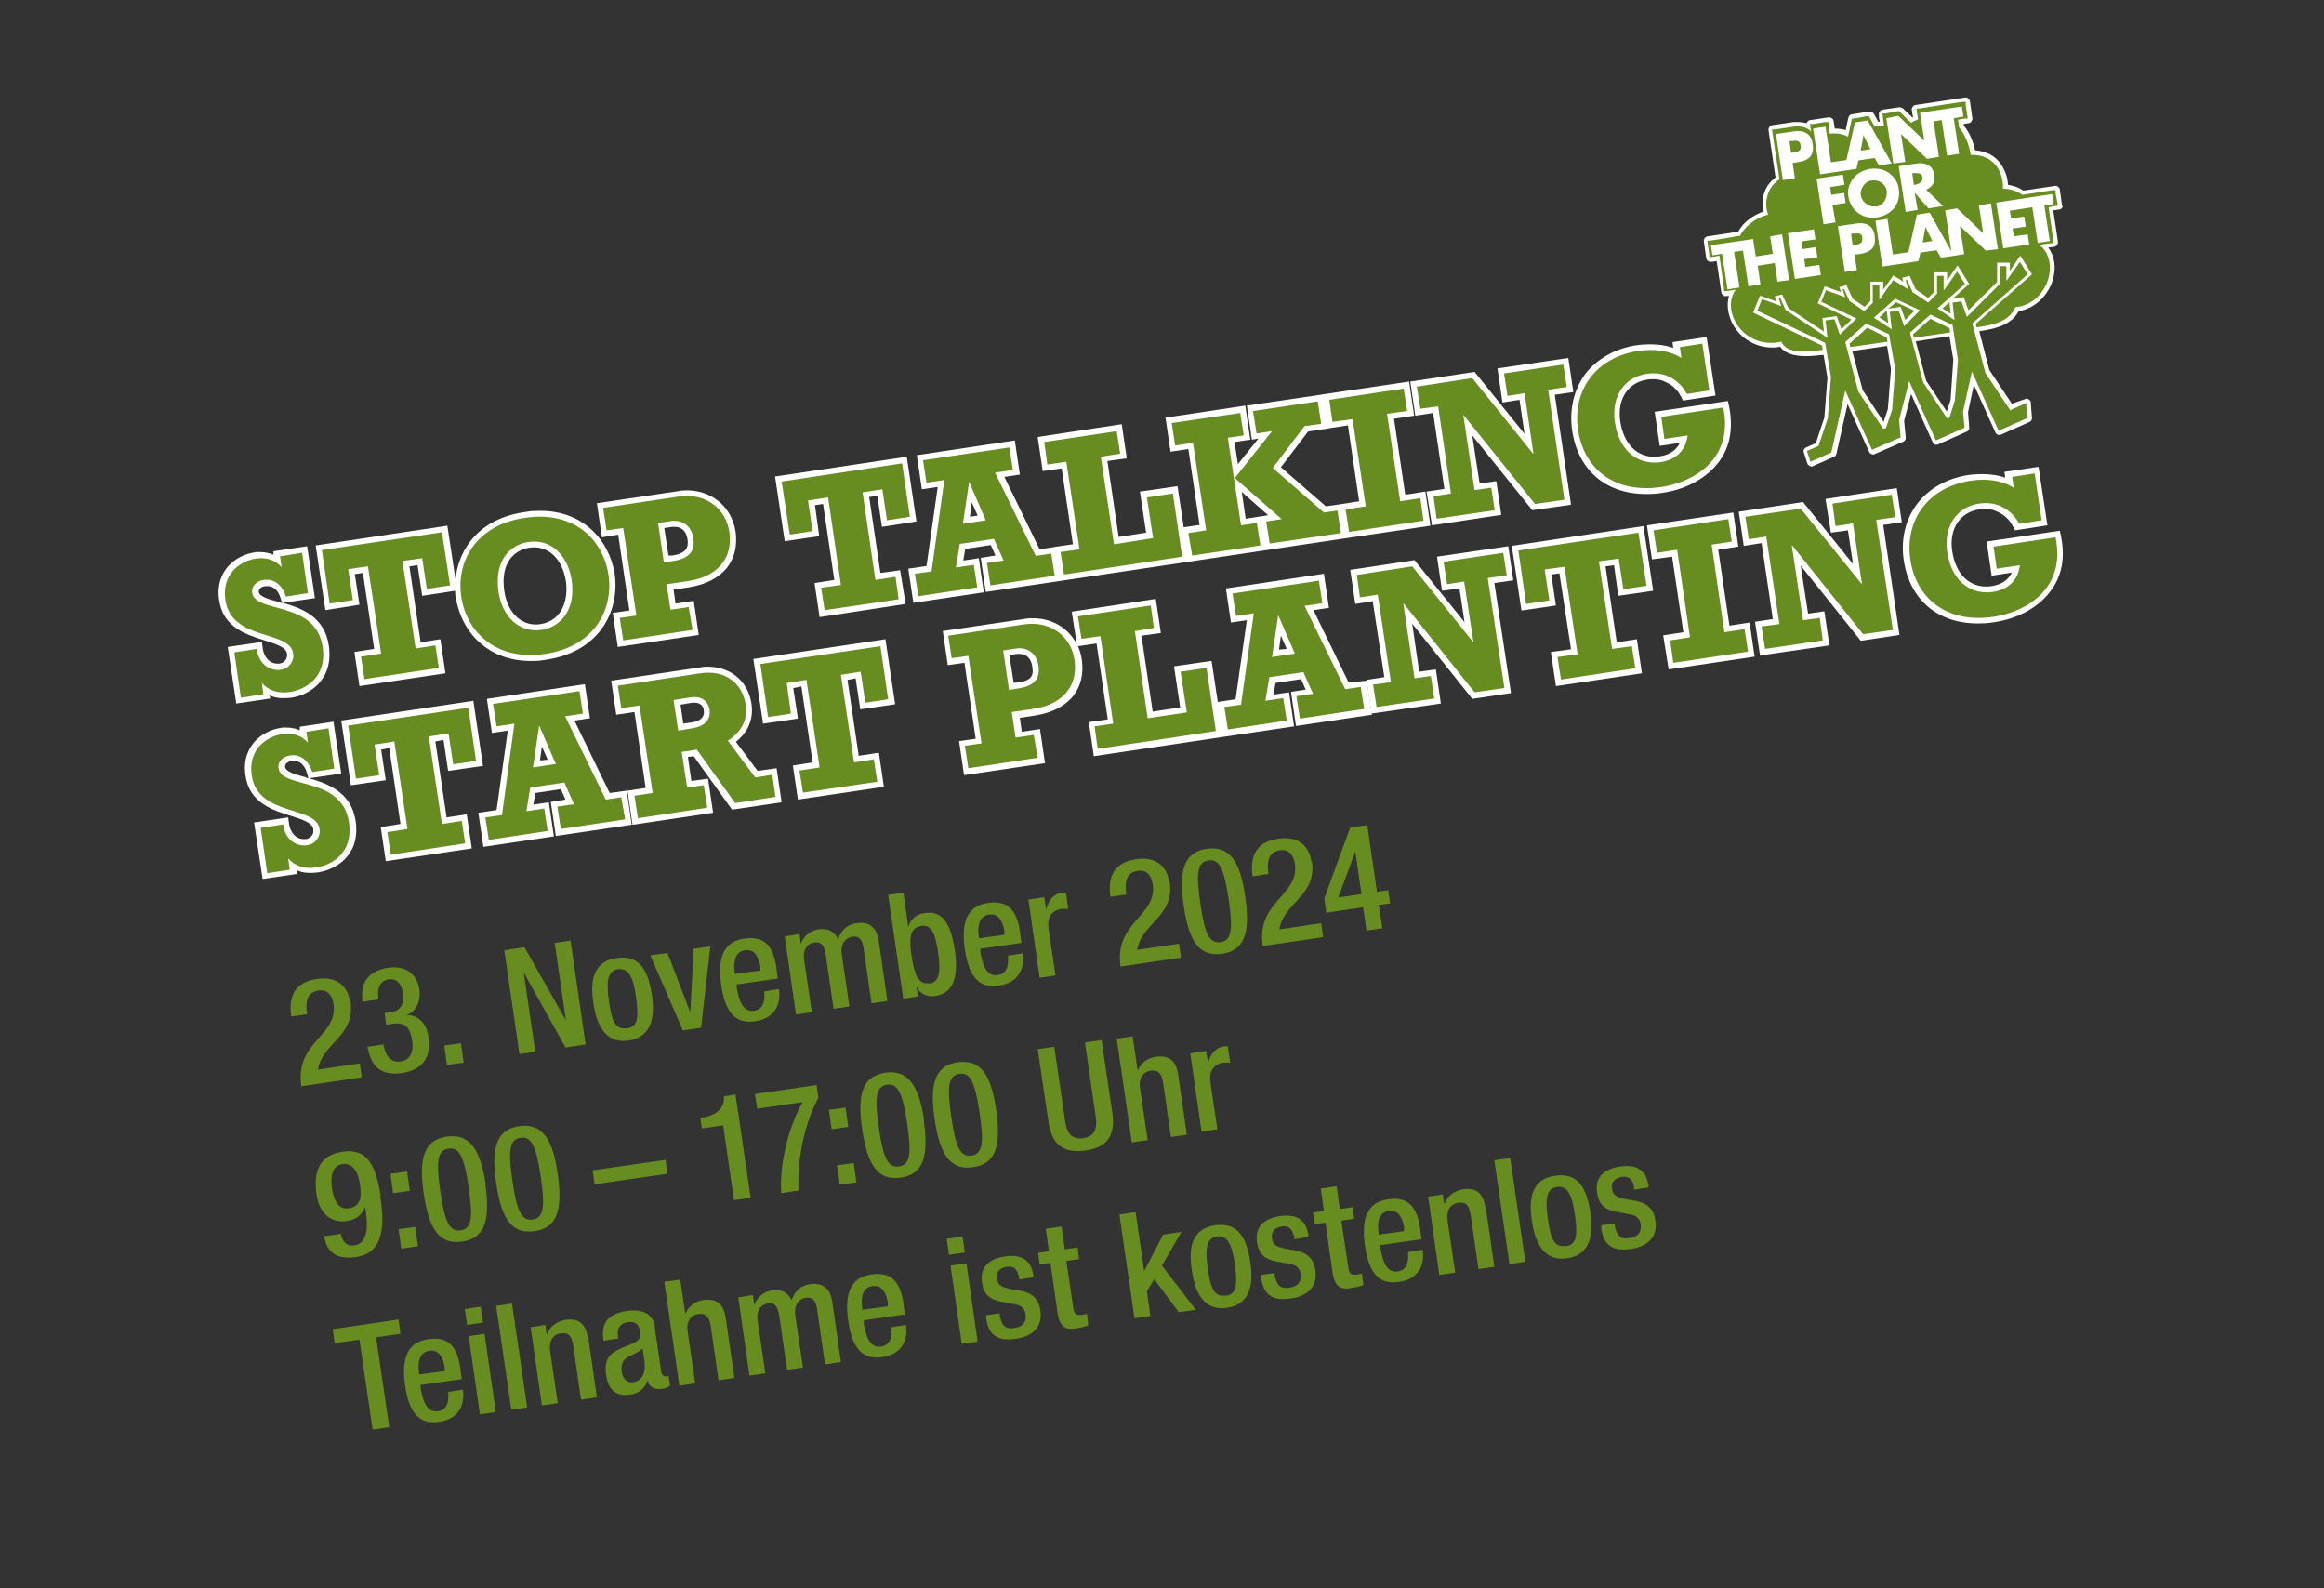 <?xml version="1.0" encoding="UTF-8"?>
<svg xmlns="http://www.w3.org/2000/svg" version="1.1" viewBox="0 0 600 410">
  <rect x="0" y="0" width="600" height="410" fill="#333333" stroke="none"/>
  <defs>
    <style>
      .cls-1 {
        fill: #fff;
      }

      .cls-2 {
        fill: #678c1f;
      }
    </style>
  </defs>
  <!-- Generator: Adobe Illustrator 28.7.1, SVG Export Plug-In . SVG Version: 1.2.0 Build 142)  -->
  <g>
    <g id="Ebene_2">
      <g>
        <path class="cls-1" d="M532.4,53.2l-.6-4.2c0-.3-.2-.6-.5-.8-.2-.2-.5-.3-.8-.2h0l-8.1,1.2c-1.3-.9-2.8-1.3-4-1.5,0-1.2-.5-4-2.6-6.3-1.5-1.6-3.5-2.4-5.9-2.6-.5-2.5-1.5-4.7-2.9-6.4v-.4c-.1,0,1.2-.2,1.2-.2.3,0,.6-.2.8-.5.2-.3.3-.6.2-.9l-.6-4.2c0-.3-.2-.6-.5-.8-.2-.2-.5-.3-.8-.2h-.1l-12.6,1.9c-.3,0-.6.2-.8.5-.2.3-.3.6-.2.9l.3,1.8c-.1,0-.2,0-.2,0l-2.4-2.3c-.2-.2-.6-.3-.9-.3h-.1l-4.2.6c-.3,0-.6.2-.8.5-.2.3-.3.6-.2.9v.8c.1,0,.2.9.2.9h-.4l-1.1-2c-.2-.4-.7-.6-1.1-.6h-.1l-4.4.7c-.5,0-.9.4-1,.9l-.7,3.2c-.8-.3-1.8-.4-2.8-.4l-.3-1.9c0-.3-.2-.6-.5-.8-.2-.2-.5-.2-.8-.2h-.1l-4.6.7c-.5,0-.8.4-1,.8-.7-.2-1.5-.3-2.3-.3s-.6,0-1,0l-5.5.8c-.3,0-.6.2-.8.5-.2.3-.3.6-.2.9l1.8,12.1c-3.2,2.4-3.7,5.8-3.1,8.8-2.4.8-5.3,2.7-6.5,5.2l-7.9,1.2c-.7.1-1.1.7-1,1.4l.6,4.2c0,.3.2.6.5.8.2.2.5.2.8.2h.1l1.3-.2,1.2,8c0,.3.2.6.5.8.2.2.5.3.8.2h.7c-.7,2.2-.3,4.8.9,7.2,2.1,3.9,6.2,6.3,10.8,6.1.5,0,1-.1,1.5-.2,1.6,2.3,5.1,2.5,7.5,2.4,1.1,0,2.2-.2,3.7-.3l1,5.9-.8,10.3-2.2,6.6-2.5,1.1c-.5.2-.8.8-.6,1.3l.9,2.8c.1.3.3.5.6.7.2.1.3.1.5.1s.3,0,.4-.1l5.4-2.4c.3-.1.5-.4.6-.7l2.9-12.9,5.6,12.4c.2.4.6.6,1,.6s.3,0,.4-.1l7.4-3.2c.4-.2.7-.6.6-1.1l-.4-4.3,1.8-6.9,5.6,12.5c.2.4.6.7,1,.6.1,0,.3,0,.4-.1l7.4-3.3c.4-.2.7-.6.6-1.1l-.3-3.9,1.5-7.1,5.6,12.4c.2.4.6.6,1,.6s.3,0,.4-.1l7.4-3.3c.4-.2.7-.6.6-1.1l-.3-3.9c0-.3-.2-.6-.5-.8-.2-.1-.4-.2-.6-.2s-.2,0-.3.1l-3.5,1.2-5.8-8.7-2.6-10c4-.6,8.2-1.5,10.2-5.2,4.6-.7,7.8-4.6,8.8-8.1.9-3.1.5-6.1-1.2-8.3l1.5-.2c.7-.1,1.1-.7,1-1.4l-1.2-8,1.3-.2c.8,0,1.2-.5,1.1-1.1M487.4,105.6l-1.1,3.3-5.4-8.2-2.7-10.1,9-1.3,1,6-.8,10.3ZM503.6,103.2l-1,3-5.3-7.9-2.7-10.2,8.7-1.3,1,6-.7,10.4Z"/>
        <path class="cls-1" d="M69.6,179.5c1.3.6,2.7.8,4.3.7.4,0,.9-.1,1.3-.1,4.2-.6,11-4.2,9.7-13.4-1.1-7.6-7.1-9.7-11.9-11.1l8.3-1.2-2-13.4-8.7,1.3v.9c-1.1-.5-2.4-.7-3.8-.7s-.8.1-1.1.1c-2.7.4-5.1,1.7-6.8,3.6-1.4,1.6-3,4.4-2.3,8.8,1,7,7.2,8.9,11.7,10.3,3.5,1.1,5.6,1.9,5.8,3.5.2,1.2-.7,2.3-1.9,2.5h-.4c-2.1.1-3.7-1.6-4-4.1l-.2-1.5-8.8,1.3,2.2,14.6,8.8-1.3-.2-.8ZM72,155.4c-2.7-.7-5-1.4-5.2-2.6,0-.9.8-1.4,1.7-1.5h.4c1.7-.1,3,1.1,3.6,3.3l.4,1.2c-.4-.3-.6-.3-.9-.4"/>
        <path class="cls-1" d="M79.8,200.9l8.3-1.2-2-13.4-8.7,1.3v.9c-1.1-.5-2.4-.7-3.8-.7s-.8.1-1.1.1c-2.7.4-5.1,1.7-6.8,3.6-1.4,1.6-3,4.4-2.3,8.8,1,7,7.2,8.9,11.7,10.3,3.5,1.1,5.6,1.9,5.8,3.5,0,.6,0,1.2-.4,1.6-.4.5-.9.8-1.5.9h-.4c-2.1.1-3.7-1.6-4-4.1l-.2-1.5-8.8,1.3,2.2,14.6,8.8-1.3v-1c1.2.6,2.6.8,4.2.7.4,0,.9-.1,1.3-.1,1.2-.2,4.4-.9,6.9-3.4,1.7-1.7,3.6-4.8,2.8-10-1.2-7.4-7.2-9.5-12-10.9M78.8,200.6c-2.7-.7-5-1.4-5.2-2.6,0-.3,0-.6.3-.9s.8-.6,1.4-.7h.4c1.7-.1,3,1.1,3.6,3.3l.3,1.2c-.3,0-.6-.2-.8-.3"/>
        <polygon class="cls-1" points="115.3 211 112.4 191.4 114.5 191 115.7 199 124.7 197.7 122.2 180.9 88.1 186 90.6 202.7 99.6 201.4 98.4 193.5 100.5 193.1 103.4 212.7 98.3 213.5 99.6 222.3 121.8 219 120.5 210.2 115.3 211"/>
        <path class="cls-1" d="M157.4,204.7l-9.1-18.7,4-.6-1.3-8.8-25.3,3.8,1.3,8.8,4.1-.6-2.9,20.5-4.7.7,1.3,8.8,18.2-2.7-1.3-8.8-4,.6.5-3,6.6-1,1.2,2.7-3.8.6,1.3,8.8,19.6-2.9-1.3-8.8-4.4.6ZM139.4,196.3l.5-3.6,1.5,3.4-2,.2Z"/>
        <path class="cls-1" d="M195.6,199l-5.6-7.5c3.2-2.6,4.6-5.9,4-9.9-.9-5.9-5.6-9.7-11.8-9.5-.5,0-1.1.1-1.6.2l-22.8,3.4,1.3,8.8,4.7-.7,2.9,19.6-4.7.7,1.3,8.8,20.8-3.1-1.3-8.8-4.3.6-.9-6.2,1.5-.2,9.9,13.8,12.8-1.9-1.3-8.8-4.9.7ZM178.5,186.5l-2.1.3-.7-4.9,3-.5h.5c2.1-.1,2.5,1.5,2.5,2,.3,1.7-.9,2.8-3.2,3.1"/>
        <polygon class="cls-1" points="222.1 183.1 231.1 181.8 228.6 165 194.5 170.1 197 186.8 206 185.5 204.8 177.6 206.9 177.2 209.8 196.8 204.7 197.6 206 206.4 228.2 203.1 226.9 194.3 221.7 195.1 218.8 175.5 220.9 175.1 222.1 183.1"/>
        <path class="cls-1" d="M348.2,176.2l-9.1-18.7,4-.6-1.3-8.8-25.3,3.8,1.3,8.8,4.1-.6-2.9,20.4-4.6.7-1.6-10.6-9.7,1.4,1.6,10.6-7.1,1.1-2.9-19.6,5-.7-1.3-8.8-21.7,3.3,1.3,8.4c-2.2-4.3-6.6-6.9-12-6.7-.6,0-1.2.1-1.7.2l-20.9,3.1,1.3,8.8,4.3-.6,2.9,19.6-4.3.6,1.3,8.8,20.9-3.1-1.3-8.8-4.7.7-.5-3.6,4-.6c4.4-.7,7.8-2.5,9.9-5.2,1.9-2.5,2.6-5.7,2.1-9.2-.2-1.3-.5-2.4-1-3.5l4.8-.7,2.9,19.6-4.9.7,1.3,8.8,33.5-5h0l18.2-2.7-1.3-8.8-4,.6.5-3,6.6-1,1.2,2.7-3.8.6,1.3,8.8,19.6-2.9-1.3-8.8-4.7.5ZM262.7,176.2h-1c0,.1-1.1-7.1-1.1-7.1l1.9-.3h.5c1.9-.1,3.2,1.1,3.5,3.2.4,2.2,0,3.7-3.8,4.2M330.2,167.7l.5-3.6,1.5,3.4-2,.2Z"/>
        <polygon class="cls-1" points="389.4 141 371 143.7 372.3 152.5 376.8 151.9 378.1 160.6 365.2 144.6 348.6 147.1 349.9 155.9 354.4 155.2 357.4 174.8 352.8 175.5 354.1 184.2 372 181.6 370.7 172.8 366.4 173.4 364.6 161 380.1 180.4 390.1 178.9 385.8 150.5 390.7 149.8 389.4 141"/>
        <polygon class="cls-1" points="417.8 153.8 426.8 152.5 424.3 135.8 390.3 140.9 392.8 157.6 401.7 156.3 400.5 148.3 402.6 148 405.6 167.6 400.4 168.3 401.7 177.1 423.9 173.8 422.6 165 417.4 165.8 414.5 146.2 416.7 145.9 417.8 153.8"/>
        <polygon class="cls-1" points="446.5 161.5 443.6 141.9 448.8 141.1 447.5 132.3 425.2 135.6 426.5 144.4 431.7 143.7 434.6 163.2 429.4 164 430.8 172.8 453 169.5 451.7 160.7 446.5 161.5"/>
        <polygon class="cls-1" points="489.7 126 471.3 128.8 472.7 137.5 477.1 136.9 478.4 145.6 465.5 129.6 448.9 132.1 450.2 140.9 454.8 140.2 457.7 159.8 453.1 160.5 454.4 169.2 472.3 166.6 471 157.8 466.8 158.4 464.9 146 480.4 165.4 490.4 163.9 486.2 135.5 491 134.8 489.7 126"/>
        <path class="cls-1" d="M532.1,138.4l-.3-1.4-18.9,2.8,1.3,8.8,5.2-.8c-.9,1.9-2.6,3.1-5.2,3.5-.3,0-.6.1-1,.1-4.8.2-8.3-3.2-9.2-9.2-.8-5.6,1.9-9.9,6.9-10.7.4-.1.8-.1,1.2-.1,1.5-.1,2.7.2,4,.9,1.6.8,2.8,2,3.6,3.6l.5,1,8.4-1.3-2.3-15.1-8.8,1.3.2,1.5c-2-.7-4.4-1-6.9-.9-.8,0-1.7.1-2.5.2-11.5,1.7-18.4,10.8-16.8,22,1.6,10.6,9.3,16.8,20.3,16.3,1,0,2-.1,3.1-.3,6.2-.9,11.7-4,14.7-8.3,2.8-3.8,3.6-8.5,2.5-13.9"/>
        <path class="cls-1" d="M92.8,156.1l-1.2-7.9,2.1-.3,2.9,19.6-5.1.8,1.3,8.8,22.2-3.3-1.3-8.8-5.1.8-2.9-19.6,2.1-.3,1.2,7.9,8.5-1.3c0,.6,0,1.2.2,1.8,1.3,8.5,8.1,16.8,20.4,16.3,1,0,1.9-.1,2.9-.3,14.1-2.1,19-12.9,17.7-22.1-1.3-8.5-8.1-16.9-20.4-16.3-1,0-1.9.1-2.9.3-6.3.9-11.3,3.7-14.4,8.1-1.9,2.7-3.1,5.9-3.4,9.3l-2.1-13.9-34,5.1,2.5,16.7,8.8-1.4ZM131.6,144.4c1.2-1.6,2.9-2.7,5-3,.3,0,.6-.1.9-.1,4.4-.2,7.7,3.2,8.6,8.7.7,4.9-1,10.2-6.5,11.1-.3,0-.6.1-.9.1-4.3.2-7.7-3.2-8.5-8.6-.5-3.4,0-6.2,1.4-8.2"/>
        <path class="cls-1" d="M159.6,138l2.9,19.6-4.3.6,1.3,8.8,20.9-3.1-1.3-8.8-4.7.7-.5-3.6,4-.6c4.4-.7,7.8-2.5,9.9-5.2,1.9-2.5,2.6-5.7,2.1-9.2-1-6.5-6.4-10.9-13.2-10.6-.6,0-1.2.1-1.7.2l-20.9,3.1,1.3,8.8,4.2-.7ZM173.5,136h.5c1.9-.1,3.2,1.1,3.5,3.2.3,2.1-.2,3.6-3.9,4.2h-1c0,.1-1.1-7.1-1.1-7.1l2-.3Z"/>
        <polygon class="cls-1" points="227.3 147.9 224.4 128.3 226.5 128 227.7 136 236.6 134.6 234.1 117.9 200.1 123 202.6 139.7 211.5 138.4 210.4 130.4 212.5 130.1 215.4 149.7 210.3 150.5 211.6 159.3 233.8 155.9 232.4 147.2 227.3 147.9"/>
        <path class="cls-1" d="M252.7,144.1l-4,.6.5-3,6.6-1,1.2,2.7-3.8.6,1.3,8.8,18.9-2.8h0l33.5-5,40.1-6,22.3-3.3-1.3-8.8-5.2.8-2.9-19.6,5.2-.8-1.3-8.8-22.3,3.3,1.3,8.8,5.2-.8,2.9,19.6-4.4.7-4.2.6-11.6-10.1,7-9.2,5.2-.8-1.3-8.8-19.7,2.9,1.3,8.8,1.7-.3-5.3,6.6-.9-5.7,4.1-.6-1.3-8.8-20.6,3.1,1.3,8.8,4.6-.7,2.9,19.6-4.1.6-1.6-10.6-9.7,1.4,1.6,10.6-7.1,1.1-2.9-19.6,5-.7-1.3-8.8-21.7,3.3,1.3,8.8,4.9-.7,2.9,19.6-4.2.6-4.4.7-9.1-18.7,4-.6-1.3-8.8-25.3,3.8,1.3,8.8,4.1-.6-2.9,20.4-4.7.7,1.3,8.8,18.2-2.7-1.3-8.8ZM327.4,133l-5.8.9-1-6.9,6.8,6ZM250.9,129.7l1.5,3.4-2,.3.5-3.7Z"/>
        <polygon class="cls-1" points="370 106.6 372.9 126.2 368.3 126.9 369.7 135.6 387.6 132.9 386.3 124.2 382 124.8 380.1 112.4 395.6 131.7 405.6 130.3 401.4 101.9 406.2 101.2 404.9 92.4 386.6 95.1 387.9 103.9 392.3 103.2 393.6 112 380.7 96 364.1 98.5 365.4 107.3 370 106.6"/>
        <path class="cls-1" d="M405.9,111.2c1.6,10.6,9.3,16.8,20.3,16.3,1,0,2-.1,3.1-.3,6.2-.9,11.7-4,14.7-8.3,2.7-3.8,3.5-8.5,2.4-14l-.3-1.4-18.9,2.8,1.3,8.8,5.2-.8c-.9,1.9-2.6,3.1-5.2,3.5-.3,0-.6.1-1,.1-4.8.2-8.3-3.2-9.2-9.2-.8-5.6,1.9-9.9,6.9-10.7.4-.1.8-.1,1.2-.1,1.5-.1,2.7.2,4,.9,1.6.8,2.8,2,3.6,3.6l.5,1,8.4-1.3-2.3-15.1-8.8,1.3.2,1.5c-2-.7-4.4-1-6.9-.9-.8,0-1.7.1-2.5.2-5.5.8-10.3,3.5-13.3,7.4-3,4.1-4.2,9.3-3.4,14.7"/>
        <path class="cls-2" d="M519,105.9l-6.4-9.6-3.4-12.8,14.3-12.7-2-3.2-3.5,4.9v-3.8h-1.7v4.6l-8.5,8.5-1.4-4-2.3.3.5,4.5-4.4-3,7.1-6.3-2-3.2-3.5,4.9v-3.8h-1.7v4.6l-2.3,2.3-4-2.7-1.4-3.1h-.4c0,.1.7,2.4.7,2.4l-3.9-2.4-3.6,5.1v-3.8h-1.7v4.6l-2.2,2.1-3.8-2.6-1.4-3.1h-.4c0,.1.7,2.1.7,2.1l-5-1.8-1.2,3,9.1,4.3-4.3,4.2-1.4-4-2.3.3.5,4.5-10.8-7.2-1.4-3.1h-.4c0,.1.7,2.1.7,2.1l-5-1.8-1.2,3,17.5,8.3,1.5,8.8-.8,10.6-2.4,7.2-3,1.3.9,2.8,5.4-2.4,3.6-16,6.9,15.3,7.4-3.2-.4-4.5,2.6-10,6.9,15.3,7.4-3.3-.4-4.1h0c0-.1,2.3-10.4,2.3-10.4l6.9,15.3,7.4-3.3-.3-3.9-4.1,1.9ZM489.3,95.3l-.8,10.5-1.6,4.7-.7.2-6.4-9.6-3.4-12.8,5.4-4.8,5.9,2.8,1.6,9h0ZM491.6,84.2l-1.4-4-2.3.3.5,4.5-4.6-3,5.5-4.9,6.4,3-4.1,4.1ZM505.5,92.9l-.8,10.5h0l-1.4,4.4-.6.2-6.2-9.3h0c0-.1-3.4-12.8-3.4-12.8l5.3-4.7,5.7,2.7,1.4,9h0ZM503.6,81l-.3-3-1.8,1.6,2.1,1.4ZM485.2,81.9l2.3,1.5-.4-3.2-1.9,1.7ZM489.5,78l-2,1.7,3.2-.5,1.2,3.4,2.4-2.4-4.8-2.2ZM482.1,84.6l-4.6,4.1.2.9,9.6-1.4-.2-1.1-5-2.5ZM498.4,82.3l-4.5,4,.2.9,9.4-1.4-.2-1.1-4.9-2.4ZM487.1,49.2c-.3-1.7-2-2.9-3.8-2.6-.9,0-1.7.6-2.2,1.3-.5.7-.8,1.5-.7,2.3.1,1,.6,1.8,1.4,2.4.6.5,1.3.7,2.1.7h.4c.2,0,.4,0,.4,0,1.6-.5,2.6-2.1,2.4-4M481.1,34.9l-.7,4,2.5-.4-1.8-3.6ZM462.9,39.4c1.1-.2,2.2-.3,2-1.8s-1.2-1.3-2.4-1.2h-.5c0,0,.4,3,.4,3h.5ZM480,60.3c-.4-.1-1,0-1.6,0h-.5c0,.1.4,3,.4,3h.5c1.1-.3,2.2-.4,2-1.9,0-.6-.3-1-.8-1.1M531.2,53.3v-.8c0,0-.5-2.6-.5-2.6v-.8c0,0-.9,0-.9,0l-7.7,1.2c-1.2-1-3.4-1.6-5-1.6.3-3.2-1.7-9-8.3-8.7-.4-2.5-1.4-5.2-3-7.1l-.3-2,1.7-.3h.8c0,0-.1-.9-.1-.9l-.4-2.6v-.8c-.1,0-.9,0-.9,0l-7.9,1.2-3.1.5h-.8c0,0,.1.9.1.9l.3,1.9c-.6.2-1.2.5-1.8.9l-2.8-2.7-.3-.3h-.4c0,0-3.1.6-3.1.6h-.8c0,0,.1.9.1.9l.3,2.3c-.8,0-1.6,0-2.4.2l-1.2-2.2-.3-.5h-.6c0,0-3.3.6-3.3.6h-.5c0,0-.1.6-.1.6l-.9,4.1c-1.2-.7-2.9-1-4.7-.8l-.3-2.2v-.8c-.1,0-.9,0-.9,0l-3.1.5h-.8c0,0,.1.9.1.9l.2,1.1c-.2-.3-.5-.5-.8-.7-1-.6-2.3-.8-3.8-.6l-4.7.7h-.8c0,0,.1.9.1.9l1.8,11.8v.2c-3.2,2-4.1,6.2-2.9,9.1-2.8.6-5.9,2.8-7.3,5.5h-.5c0,.1-7.1,1.2-7.1,1.2h-.8c0,.1.1.9.1.9l.4,2.6v.8c.1,0,.9-.1.9-.1l1.7-.3,1.2,8.4v.8c.1,0,.9-.1.9-.1l2.1-.3c-3.9,5.3,1.9,15.6,11.8,13.4,1.2,2.9,5.6,2.8,10.7,2.1l-.2-1.1-17.8-8.5,1.8-4.4,4.2,1.5-.4-1.3,1.9-.5,1.6,3.5,9.2,6.1-.4-3.5,3.7-.5,1.2,3.4,2.6-2.5-8.7-4.2,1.8-4.4,4.2,1.5-.4-1.3,1.8-.5,1.6,3.5,3.1,2.1,1.5-1.5v-5h3.3v2.1l2.6-3.7,2.6,1.6-.3-1,1.9-.5,1.6,3.5,3.2,2.2,1.6-1.6v-5h3.3v2.1l2.7-3.9,3,4.8-4.3,3.8,2.9-.4,1.2,3.4,7.4-7.3v-5h3.3v2.1l2.7-3.9,3,4.8-14.5,12.8.2.9c4.2-.6,8.4-1.4,10-5.2,7.8-.7,11.4-10.5,7.1-15.3-.7-.7-1-.8-1-.8l2.9-.4h.8c0-.1,0-.9,0-.9l-1.2-8.4,1.7-.3.7-.2ZM490.1,29.9l6.7,6.4-1.1-7.2,10.8-1.6.4,2.6-2.5.4,1.4,9.2-3.1.5-1.4-9.2-2.1.3,1.4,9.2-3.1.5-6.7-6.4,1.1,7.2-3.1.4-1.8-11.7,3.1-.6ZM495.1,54.2l-3.1.5-1.8-11.8,4.6-.7c1.2-.2,2.3,0,3,.4.9.5,1.4,1.4,1.6,2.6.2,1.5-.3,2.8-1.6,3.5l-.5.3,4.4,4.2-3.8.6-3.6-4.1.8,4.5ZM471.3,32.7l1.4,9.2,4-.6,2.2-9.7,3.3-.5,6.2,11.1-3.3.5-1.1-1.9-4.2.6-.5,2.2-9.4,1.4-1.8-11.8,3.2-.5ZM458.5,34.6l4.7-.7c1.3-.2,2.4,0,3.2.5.9.5,1.4,1.5,1.6,2.8.2,1.4,0,2.4-.6,3.2-.6.7-1.6,1.2-2.9,1.4l-1.7.3.6,3.9-3.1.5-1.8-11.9ZM458.9,72.7l-.7-4.8-4.4.7.7,4.8-3.1.5-1.4-9.2-2.3.3,1.4,9.2-3.1.5-1.4-9.2-2.5.4-.4-2.6,10.9-1.6.7,4.5,4.4-.7-.7-4.5,3.1-.5,1.8,11.8-3,.4ZM463.4,72l-1.8-11.8,6.7-1,.4,2.6-3.6.5.3,2,3.4-.5.4,2.6-3.4.5.3,2,3.6-.5.4,2.6-6.7,1ZM473.9,57.4l-3.1.5-1.8-11.8,6.8-1,.4,2.6-3.7.6.3,2,3.3-.5.4,2.6-3.4.5.8,4.5ZM483.4,64.1c-.6.7-1.6,1.2-2.9,1.4l-1.3.2h-.4c0,.1.6,4,.6,4l-3.1.5-1.8-11.8,4.7-.7c2.8-.4,4.5.7,4.8,3.2.2,1.3,0,2.4-.6,3.2M477.2,50.7c-.3-1.7.2-3.3,1.3-4.7,1-1.3,2.6-2.1,4.3-2.4,1.7-.2,3.4,0,4.8,1s2.4,2.4,2.6,4.1c.3,1.8-.1,3.6-1.1,4.9s-2.6,2.2-4.4,2.5h0c-3.8.6-6.9-1.7-7.5-5.4M512.7,64.7l-6.7-6.4,1.1,7.3-3.1.5-2.9.4-1.1-1.9-4.2.6-.5,2.2-3.2.5h0l-6.1.9-1.8-11.8,3.1-.5,1.4,9.2,4-.6,2.2-9.7,3.3-.5,5.6,10-1.6-10.6,3.1-.5,6.7,6.4-1.1-7.2,3.1-.5,1.8,11.8-3.1.4ZM527.8,53l1.4,9.2-3.1.5-1.4-9.2-5.8.9.3,2,3.4-.5.4,2.6-3.4.5.3,2,3.6-.5.4,2.6-6.7,1-1.8-11.8,6.5-1,7.9-1.2.4,2.6-2.4.3ZM496.4,62.6l2.5-.4-1.8-3.6-.7,4ZM494.1,44.7h-.4c0,0,.4,3,.4,3h.4c.9-.3,2-.6,1.8-1.9,0-.9-.8-1.2-2.2-1.1"/>
        <path class="cls-2" d="M60.5,168.4l5.8-.9c.4,3.7,3.2,5.8,6.2,5.4,2.1-.3,3.5-2.2,3.2-4.2-.9-6.2-15.9-3.1-17.5-13.8-1-6.6,3.6-10,7.8-10.7,2.7-.4,5,.3,6.7,2.2h0l-.4-2.8,5.7-.9,1.5,10.4-5.7.9c-.9-3-3.1-4.7-5.7-4.3-2,.3-3.2,1.7-3,3.3.8,5.5,16.4,1.9,18.2,14,1.2,8.1-4.8,11.1-8.4,11.6-3,.5-5.5-.3-7.3-2.3h0l.4,2.9-5.8.9-1.7-11.7Z"/>
        <polygon class="cls-2" points="116.2 151.1 110.2 152 109 144.1 103.9 144.8 107.3 167.4 112.4 166.6 113.3 172.4 94.1 175.3 93.2 169.5 98.4 168.7 95 146.2 89.9 146.9 91.1 154.9 85.1 155.8 83.1 142 114.1 137.4 116.2 151.1"/>
        <path class="cls-2" d="M157.1,148.4c1.3,8.8-3.5,18.5-16.4,20.4-12.8,1.9-20.3-5.9-21.6-14.7-1.4-9.1,3.8-18.6,16.3-20.4,12.8-2,20.3,5.6,21.7,14.7M128.7,152.8c1,6.6,5.5,10.6,11.1,9.8,4.7-.7,8.9-4.9,7.8-12.8-1.1-7-5.8-10.7-11.1-9.9-4.6.6-9,4.6-7.8,12.9"/>
        <path class="cls-2" d="M178.8,162.6l-17.9,2.7-.9-5.8,4.3-.6-3.4-22.6-4.3.6-.9-5.8,19.4-2.9c7.1-1.1,12.3,3.1,13.2,9.1.9,5.9-2.1,11.4-10.7,12.7l-5.5.8,1,6.6,4.7-.7,1,5.9ZM173.8,144.8c4.1-.6,5.7-2.5,5.2-5.9-.5-3.2-2.9-4.8-5.7-4.4l-3.4.5,1.5,10.2,2.4-.4Z"/>
        <polygon class="cls-2" points="234.9 133.4 229 134.3 227.8 126.3 222.7 127.1 226 149.7 231.2 148.9 232 154.7 212.9 157.5 212 151.7 217.1 151 213.8 128.4 208.6 129.2 209.8 137.1 203.9 138 201.8 124.3 232.9 119.6 234.9 133.4"/>
        <path class="cls-2" d="M272.3,148.6l-16.6,2.5-.9-5.8,4.3-.6-2.5-5.6-8.8,1.3-1,6.1,4.6-.7.9,5.8-15.2,2.3-.9-5.8,4.3-.6,3.3-23.6-4.6.7-.9-5.8,22.3-3.3.9,5.8-4.6.7,10.5,21.5,4-.6.9,5.7ZM250.2,124.4h0l-1.6,10.8,5.9-.9-4.3-9.9Z"/>
        <polygon class="cls-2" points="273.8 142.5 278.7 141.8 275.3 119.2 270.4 119.9 269.6 114.1 288.3 111.3 289.2 117.1 284.2 117.9 287.6 140.5 297.7 138.9 296.1 128.4 302.8 127.4 305.2 143.7 274.7 148.3 273.8 142.5"/>
        <path class="cls-2" d="M306.8,137.6l4.6-.7-3.4-22.6-4.6.7-.9-5.8,17.7-2.6.9,5.8-4.1.6,3.4,22.6,4.1-.6.9,5.8-17.6,2.6-1-5.8ZM326.9,134.6l4-.6-12.1-10.6,9.6-12.1-4,.6-.9-5.8,16.7-2.5.9,5.8-4.3.6-8.2,10.8,13.2,11.5,3.5-.5.9,5.8-18.4,2.7-.9-5.7Z"/>
        <polygon class="cls-2" points="347.4 131.5 352.6 130.7 349.2 108.2 344 108.9 343.2 103.2 362.4 100.3 363.3 106.1 358.1 106.8 361.5 129.4 366.7 128.6 367.5 134.4 348.3 137.3 347.4 131.5"/>
        <polygon class="cls-2" points="370.1 128.1 374.6 127.4 371.3 104.9 366.7 105.5 365.8 99.8 380.1 97.6 395.8 117.1 395.9 117.1 393.6 101.5 389.2 102.2 388.3 96.4 403.6 94.1 404.5 99.9 399.7 100.6 403.9 129 396.3 130.1 377.9 107.2 377.8 107.2 380.7 126.5 385 125.9 385.9 131.7 370.9 133.9 370.1 128.1"/>
        <path class="cls-2" d="M428.9,107.6l16-2.4c2.8,13.6-8,19.3-15.9,20.5-12.7,1.9-20.2-5.2-21.6-14.8-1.5-10.3,4.8-18.7,15.5-20.3,4.4-.7,8.4,0,11.2,1.8l-.4-2.8,5.8-.9,1.8,12.1-5.8.9c-1-1.9-2.5-3.4-4.3-4.3-1.9-1-3.9-1.2-6.1-.9-5.8.9-9.1,5.9-8.2,12.4,1.3,8.6,7,11.1,11.8,10.4,4-.6,6.5-3,7-6.9l-6,.9-.8-5.7Z"/>
        <path class="cls-2" d="M67.3,213.7l5.8-.9c.4,3.7,3.2,5.8,6.2,5.4,2.1-.3,3.5-2.2,3.2-4.2-.9-6.2-15.9-3.1-17.5-13.8-1-6.6,3.6-10,7.8-10.7,2.7-.4,5,.3,6.7,2.2h0l-.4-2.8,5.7-.9,1.5,10.4-5.7.9c-.9-3-3.1-4.7-5.7-4.3-2,.3-3.2,1.7-3,3.3.8,5.5,16.4,1.9,18.2,14,1.2,8.1-4.8,11.1-8.4,11.6-3,.5-5.5-.3-7.3-2.3h0l.4,2.9-5.8.9-1.7-11.7Z"/>
        <polygon class="cls-2" points="122.9 196.4 117 197.3 115.8 189.3 110.7 190.1 114.1 212.7 119.2 211.9 120.1 217.7 100.9 220.6 100 214.8 105.2 214 101.8 191.4 96.7 192.2 97.9 200.1 91.9 201 89.9 187.3 120.9 182.7 122.9 196.4"/>
        <path class="cls-2" d="M161.4,211.5l-16.6,2.5-.9-5.8,4.3-.6-2.5-5.6-8.8,1.3-1,6.1,4.6-.7.9,5.8-15.2,2.3-.9-5.8,4.3-.6,3.2-23.6-4.6.7-.9-5.8,22.3-3.3.9,5.8-4.6.7,10.5,21.5,4-.6,1,5.7ZM139.2,187.3h0l-1.6,10.8,5.9-.9-4.3-9.9Z"/>
        <path class="cls-2" d="M200.2,205.7l-10.4,1.6-9.9-13.8-3.9.6,1.4,9.2,4.3-.6.9,5.8-17.9,2.7-.9-5.8,4.7-.7-3.4-22.6-4.7.7-.9-5.8,21.3-3.2c6.6-1,10.9,2.8,11.7,8,.6,3.9-.9,7-4.6,9.4l7.1,9.5,4.4-.7.8,5.7ZM178.7,188c4-.6,4.8-3,4.5-4.8-.2-1.4-1.4-3.7-4.8-3.2l-4.5.7,1.2,7.9,3.6-.6Z"/>
        <polygon class="cls-2" points="229.3 180.5 223.4 181.4 222.2 173.4 217.1 174.2 220.5 196.8 225.6 196 226.5 201.8 207.3 204.6 206.4 198.9 211.6 198.1 208.2 175.5 203.1 176.3 204.2 184.2 198.3 185.1 196.3 171.4 227.3 166.8 229.3 180.5"/>
        <path class="cls-2" d="M267.9,195.6l-17.9,2.7-.9-5.8,4.3-.6-3.4-22.6-4.3.6-.9-5.8,19.4-2.9c7.1-1.1,12.3,3.1,13.2,9.1.9,5.9-2.1,11.4-10.7,12.7l-5.5.8,1,6.6,4.7-.7,1,5.9ZM262.9,177.7c4.1-.6,5.7-2.5,5.2-5.9-.5-3.2-2.9-4.8-5.7-4.4l-3.4.5,1.5,10.2,2.4-.4Z"/>
        <polygon class="cls-2" points="282.6 187.5 287.4 186.8 284.1 164.2 279.2 164.9 278.3 159.1 297.1 156.3 297.9 162.1 293 162.9 296.3 185.4 306.4 183.9 304.8 173.4 311.5 172.4 313.9 188.7 283.4 193.3 282.6 187.5"/>
        <path class="cls-2" d="M352.2,183l-16.6,2.5-.9-5.8,4.3-.6-2.5-5.6-8.8,1.3-1,6.1,4.6-.7.9,5.8-15.2,2.3-.9-5.8,4.3-.6,3.3-23.6-4.6.7-.9-5.8,22.3-3.3.9,5.8-4.6.7,10.5,21.5,4-.6.9,5.7ZM330,158.8h0l-1.6,10.8,5.9-.9-4.3-9.9Z"/>
        <polygon class="cls-2" points="354.5 176.7 359.1 176.1 355.7 153.5 351.1 154.2 350.3 148.4 364.6 146.2 380.3 165.7 380.4 165.7 378 150.1 373.6 150.8 372.7 145 388.1 142.7 389 148.5 384.1 149.2 388.4 177.6 380.7 178.7 362.4 155.8 362.3 155.8 365.2 175.1 369.4 174.5 370.3 180.3 355.4 182.5 354.5 176.7"/>
        <polygon class="cls-2" points="425.1 151.2 419.1 152.1 417.9 144.2 412.8 144.9 416.2 167.5 421.3 166.8 422.2 172.5 403 175.4 402.1 169.6 407.3 168.9 403.9 146.3 398.8 147 400 155 394 155.9 392 142.1 423 137.5 425.1 151.2"/>
        <polygon class="cls-2" points="431.2 165.3 436.3 164.5 433 141.9 427.8 142.7 426.9 136.9 446.2 134 447.1 139.8 441.9 140.6 445.2 163.2 450.4 162.4 451.3 168.2 432 171.1 431.2 165.3"/>
        <polygon class="cls-2" points="454.8 161.7 459.4 161.1 456 138.5 451.5 139.2 450.6 133.4 464.9 131.3 480.6 150.7 480.7 150.7 478.4 135.1 473.9 135.8 473.1 130 488.4 127.7 489.3 133.5 484.4 134.2 488.7 162.6 481 163.7 462.7 140.8 462.6 140.8 465.5 160.1 469.8 159.5 470.6 165.3 455.7 167.5 454.8 161.7"/>
        <path class="cls-2" d="M514.7,141.1l16-2.4c2.8,13.6-8,19.3-15.9,20.5-12.7,1.9-20.2-5.2-21.6-14.8-1.5-10.3,4.8-18.7,15.5-20.3,4.4-.7,8.4,0,11.2,1.8l-.4-2.8,5.8-.9,1.8,12.1-5.8.9c-1-1.9-2.5-3.4-4.3-4.3-1.9-1-3.9-1.2-6.1-.9-5.8.9-9.1,5.9-8.2,12.4,1.3,8.6,7,11.1,11.8,10.4,4-.6,6.5-3,7-6.9l-6,.9-.8-5.7Z"/>
      </g>
      <g>
        <path class="cls-2" d="M90.5,258.6c1.3,8.9-7.4,10.7-8.4,17.5l10.8-1.6.5,3.6-15.6,2.3c-1.7-11.6,9.5-12.9,8.3-21.2-.3-2.2-1.5-3.9-3.9-3.5-3.3.5-3.3,3.6-2.9,6.1l-4.1.6c-.8-5.3,1-8.9,6.6-9.7,4.5-.7,7.9,1.2,8.6,6Z"/>
        <path class="cls-2" d="M108.3,255.6c.4,3-1.1,5.8-3.4,6.4h0c3.3,0,5.3,2.4,5.7,5.6.8,5.4-1.5,8.6-6.9,9.4-5.2.8-8-1.7-8.8-6.8l4.1-.6c.4,2.4,1.5,4.8,4.4,4.4,2.7-.4,3.4-2.7,3-5.4-.6-4.2-2.6-4.7-5.2-4.3l-1.5.2-.4-3,1.6-.2c2.8-.4,3.5-2.5,3.1-5.1-.3-2-1.4-3.7-3.6-3.4-2.7.4-3,2.9-2.7,5.2l-4.1.6c-.7-5,1.5-8,6.6-8.8,3.5-.5,7.4.7,8.1,5.8Z"/>
        <path class="cls-2" d="M119,269.3l.7,5-4.3.6-.7-5,4.3-.6Z"/>
        <path class="cls-2" d="M135.4,244.5l10.7,18.9h0s-2.9-20-2.9-20l4.1-.6,3.9,26.8-5.2.8-10.8-19.4h0s3,20.5,3,20.5l-4.1.6-3.9-26.8,5.2-.8Z"/>
        <path class="cls-2" d="M168.3,256.8c.8,5.3.2,10.9-6,11.8-6.2.9-8.3-4.3-9.1-9.6-.8-5.3-.4-10.8,6-11.7,6.1-.9,8.2,3.5,9.1,9.5ZM161.8,265.5c3-.4,3.1-3.1,2.4-8.1-.7-5-1.8-7.6-4.7-7.2-2.9.4-2.9,3.9-2.3,8.1.7,5.1,1.6,7.6,4.6,7.1Z"/>
        <path class="cls-2" d="M172.3,245.9l5.9,15.4h0s.9-16.4.9-16.4l4.3-.6-2.4,21-4.7.7-8.4-19.4,4.4-.6Z"/>
        <path class="cls-2" d="M200.5,250.3l.3,2.3-10.6,1.5v.9c.5,2.4,1.2,6.4,4.5,5.9,3-.4,2.7-3.9,2.6-5l3.8-.6c.7,4.7-1.8,7.7-6,8.3-3.4.5-7.6,0-8.9-9.3-1.1-7.5.9-11.3,5.9-12,5.2-.8,7.6,1.8,8.4,7.8ZM196.3,250.4v-1c-.6-3.1-1.9-4.4-4-4.1-2.2.3-3.1,2.5-2.6,5.7v.4c0,0,6.6-.9,6.6-.9Z"/>
        <path class="cls-2" d="M216.5,242.1c1-2.4,2.5-3.5,4.7-3.8,3.3-.5,5.2,1.2,5.7,4.7l2.2,15.4-4.1.6-2-13.9c-.3-2.4-1.1-3.6-3-3.3-1.8.3-3,1.9-2.7,4.4l2,13.6-4.1.6-2-13.9c-.4-2.5-1.2-3.5-3-3.2-1.9.3-3,2-2.6,4.4l2,13.6-4.1.6-2.9-20.2,3.8-.6.3,2.4h.1c.7-1.9,2.5-3.3,4.4-3.6,2.2-.3,4,.2,5.1,2.4Z"/>
        <path class="cls-2" d="M233.2,230.3l1.3,9h0c.5-1.9,1.9-3.3,4.2-3.6,3.3-.5,6.5.7,7.8,9.5,1.1,7.4-.6,11.2-5,11.9-2.2.3-3.9-.5-4.9-2.4h0s.4,2.5.4,2.5l-3.8.6-3.9-26.8,4.1-.6ZM239.9,253.9c2.7-.4,3-3.1,2.3-8-.8-5.5-1.9-7.2-4.3-6.9-3.2.5-3.2,3.5-2.5,8.1.7,4.5,1.7,7.1,4.5,6.7Z"/>
        <path class="cls-2" d="M263.4,241.1l.3,2.3-10.6,1.5v.9c.5,2.4,1.2,6.4,4.5,5.9,3-.4,2.7-3.9,2.6-5l3.8-.6c.7,4.7-1.8,7.7-6,8.3-3.4.5-7.6,0-8.9-9.3-1.1-7.5.9-11.3,5.9-12,5.2-.8,7.6,1.8,8.4,7.8ZM259.3,241.2v-1c-.6-3.1-1.9-4.4-4-4.1-2.2.3-3.1,2.5-2.6,5.7v.4c0,0,6.6-.9,6.6-.9Z"/>
        <path class="cls-2" d="M275.2,230.5l.6,4.1c-.5,0-1.1,0-1.7,0-2.6.4-3.8,2.2-3.4,5.1l1.8,12.1-4.1.6-2.9-20.2,4.1-.6.5,3.2h0c.6-2.6,2-4.1,4.2-4.4.6,0,.8,0,1,0Z"/>
        <path class="cls-2" d="M302,227.7c1.3,8.9-7.4,10.7-8.4,17.5l10.8-1.6.5,3.6-15.6,2.3c-1.7-11.6,9.5-12.9,8.3-21.2-.3-2.2-1.5-3.9-3.9-3.5-3.3.5-3.3,3.6-2.9,6.1l-4.1.6c-.8-5.3,1-8.9,6.6-9.7,4.5-.7,7.9,1.2,8.6,6Z"/>
        <path class="cls-2" d="M321.5,231.5c1.4,9.7-.4,13.9-6,14.7-5.6.8-8.5-2.7-9.9-12.4-1.4-9.3.2-13.9,6-14.7,5.8-.8,8.6,3.1,9.9,12.4ZM315.1,243.2c3-.4,3.2-3.6,2.1-11.1-1.2-8.1-2.5-10.4-5.2-10-2.8.4-3.3,3.1-2.1,11.1,1.1,7.7,2.3,10.4,5.2,10Z"/>
        <path class="cls-2" d="M338.7,222.4c1.3,8.9-7.4,10.7-8.4,17.5l10.8-1.6.5,3.6-15.6,2.3c-1.7-11.6,9.5-12.9,8.3-21.2-.3-2.2-1.5-3.9-3.9-3.5-3.3.5-3.3,3.6-2.9,6.1l-4.1.6c-.8-5.3,1-8.9,6.6-9.7,4.5-.7,7.9,1.2,8.6,6Z"/>
        <path class="cls-2" d="M353,213l2.5,17.2,2.9-.4.5,3.4-2.9.4.9,6-4.1.6-.9-6-9.5,1.4-.5-3.7,6.7-18.3,4.4-.6ZM345.4,231.7l6.1-.9-1.6-11h0s-4.4,11.9-4.4,11.9Z"/>
        <path class="cls-2" d="M98.2,308.9c1.1,7.3,1,14.6-6.4,15.6-4.4.6-7.4-.8-8.1-5.4l4.3-.6c.3,1.8,1.4,3.3,3.4,3,4.2-.6,3.4-6.4,2.9-9.8h-.1c-.8,2.1-2.5,3.2-4.8,3.5-3.7.5-7-1.7-7.7-7-.8-5.5.6-10,6.7-10.9,6.6-1,8.7,3.8,9.9,11.6ZM90.1,311.9c3.2-.5,3.3-3.3,2.8-6.4-.4-2.8-1.8-5.4-4.5-5-2.3.3-3.2,2.7-2.7,6.2.4,2.4,1.3,5.7,4.4,5.2Z"/>
        <path class="cls-2" d="M105.1,302.4l.7,5-4.3.6-.7-5,4.3-.6ZM107.2,316.7l.7,5-4.3.6-.7-5,4.3-.6Z"/>
        <path class="cls-2" d="M125.3,305.8c1.4,9.7-.4,13.9-6,14.7-5.6.8-8.5-2.7-9.9-12.4-1.4-9.3.2-13.9,6-14.7,5.8-.8,8.6,3.1,10,12.4ZM118.9,317.6c3-.4,3.2-3.6,2.1-11.1-1.2-8.1-2.5-10.4-5.2-10-2.8.4-3.3,3.1-2.1,11.1,1.1,7.7,2.3,10.4,5.2,10Z"/>
        <path class="cls-2" d="M144,303.1c1.4,9.7-.4,13.9-6,14.7-5.6.8-8.5-2.7-9.9-12.4-1.4-9.3.2-13.9,6-14.7,5.8-.8,8.6,3.1,9.9,12.4ZM137.5,314.8c3-.4,3.2-3.6,2.1-11.1-1.2-8.1-2.5-10.4-5.2-10-2.8.4-3.3,3.1-2.1,11.1,1.1,7.7,2.3,10.4,5.2,10Z"/>
        <path class="cls-2" d="M171.8,299.4l.5,3.6-18.8,2.7-.5-3.6,18.8-2.7Z"/>
        <path class="cls-2" d="M189.9,282.6l3.9,26.6-4.3.6-2.8-19.3-5.5.8-.4-2.8h.6c4.7-.8,5.7-3.5,5.5-5.5l3.1-.5Z"/>
        <path class="cls-2" d="M210.8,280l.5,3.4c-3.8,6.9-5.6,16.8-5.1,23.9l-4.5.7c-.5-7.3,1.7-16.7,5.5-23.5l-11.7,1.7-.6-3.8,15.8-2.3Z"/>
        <path class="cls-2" d="M218.3,285.9l.7,5-4.3.6-.7-5,4.3-.6ZM220.4,300.2l.7,5-4.3.6-.7-5,4.3-.6Z"/>
        <path class="cls-2" d="M238.5,289.3c1.4,9.7-.4,13.9-6,14.7-5.6.8-8.5-2.8-9.9-12.4-1.4-9.3.2-13.9,6-14.7,5.8-.8,8.6,3.1,10,12.4ZM232.1,301.1c3-.4,3.2-3.6,2.1-11.1-1.2-8.1-2.5-10.4-5.2-10-2.8.4-3.3,3.1-2.1,11.1,1.1,7.7,2.3,10.4,5.2,10Z"/>
        <path class="cls-2" d="M257.2,286.6c1.4,9.7-.4,13.9-6,14.7-5.6.8-8.5-2.8-9.9-12.4-1.4-9.3.2-13.9,6-14.7,5.8-.8,8.6,3.1,9.9,12.4ZM250.8,298.3c3-.4,3.2-3.6,2.1-11.1-1.2-8.1-2.5-10.4-5.2-10-2.8.4-3.3,3.1-2.1,11.1,1.1,7.7,2.3,10.4,5.2,10Z"/>
        <path class="cls-2" d="M272.2,270.3l2.8,19.2c.5,3.4,2,4.7,4.7,4.3,2.6-.4,3.7-2.1,3.2-5.5l-2.8-19.2,4.3-.6,2.8,18.9c.8,5.8-1.4,8.8-7,9.6-5.8.8-8.7-1.7-9.5-7.3l-2.8-18.9,4.3-.6Z"/>
        <path class="cls-2" d="M292.4,267.4l1.3,8.8h.1c.9-1.9,2.5-3.1,4.6-3.4,3.5-.5,5.3,1.1,5.8,4.8l2.2,15.3-4.1.6-2-13.9c-.4-2.6-1.3-3.5-3.3-3.2-2,.3-3,2.1-2.7,4.3l2,13.6-4.1.6-3.9-26.8,4.1-.6Z"/>
        <path class="cls-2" d="M317,270.2l.6,4.1c-.5,0-1.1,0-1.7,0-2.6.4-3.8,2.2-3.4,5.1l1.8,12.1-4.1.6-2.9-20.2,4.1-.6.5,3.2h0c.6-2.6,2-4.1,4.2-4.4.6,0,.8,0,1,0Z"/>
        <path class="cls-2" d="M102.9,340.7l.5,3.6-6.3.9,3.4,23.2-4.3.6-3.4-23.2-6.4.9-.5-3.6,17-2.5Z"/>
        <path class="cls-2" d="M118.9,353.7l.3,2.3-10.6,1.5v.9c.5,2.4,1.2,6.4,4.5,5.9,3-.4,2.7-3.9,2.6-5l3.8-.6c.7,4.7-1.8,7.7-6,8.3-3.4.5-7.6,0-8.9-9.3-1.1-7.5.9-11.3,5.9-12,5.2-.8,7.6,1.8,8.4,7.8ZM114.8,353.8v-1c-.6-3.1-1.9-4.4-4-4.1-2.2.3-3.1,2.5-2.6,5.7v.4c0,0,6.6-.9,6.6-.9Z"/>
        <path class="cls-2" d="M124.1,337.3l.6,4.1-4.1.6-.6-4.1,4.1-.6ZM125.1,344.3l2.9,20.2-4.1.6-2.9-20.2,4.1-.6Z"/>
        <path class="cls-2" d="M132.2,336.5l3.9,26.8-4.1.6-3.9-26.8,4.1-.6Z"/>
        <path class="cls-2" d="M151.9,345.4l2.2,15.3-4.1.6-2-13.9c-.4-2.6-1.2-3.5-3.3-3.2-2,.3-3,2-2.7,4.4l2,13.6-4.1.6-2.9-20.2,3.8-.6.3,2.4h.1c.7-1.9,2.5-3.3,4.8-3.7,3.4-.5,5.3,1,5.8,4.8Z"/>
        <path class="cls-2" d="M169,342.4l1.7,11.6c0,.6.5,1.4,1.3,1.3.3,0,.5-.1.6-.2l.4,2.6c-.5.4-1.2.7-2,.8-2.1.3-3.5-.5-3.8-2.2h0c-.8,2.2-2.2,3.4-4.6,3.7-3.4.5-5.5-1.1-6.1-4.9-.7-4.5,1.1-5.9,4.4-7.3l2.4-1c1.6-.7,2.2-1.4,2-2.9-.3-2-1.2-2.9-3.2-2.6-2.4.4-2.9,2-2.5,4.2h0c0,0-3.8.6-3.8.6h0c-.7-4.7,1.2-7,6.1-7.7,3.3-.5,6.6.3,7.2,4ZM163.4,356.8c3-.4,3.2-3.3,3-5.3l-.5-3.4c-.3.3-.9.8-2.4,1.5l-1,.5c-1,.5-2.3,1.3-2,4,.3,1.9,1.4,2.9,3,2.7Z"/>
        <path class="cls-2" d="M175.6,330.2l1.3,8.8h.1c.9-1.9,2.5-3.1,4.6-3.4,3.5-.5,5.3,1.1,5.8,4.8l2.2,15.3-4.1.6-2-13.9c-.4-2.6-1.3-3.5-3.3-3.2-2,.3-3,2.1-2.7,4.3l2,13.6-4.1.6-3.9-26.8,4.1-.6Z"/>
        <path class="cls-2" d="M204.5,335.3c1-2.4,2.5-3.5,4.7-3.8,3.3-.5,5.2,1.2,5.7,4.7l2.2,15.4-4.1.6-2-13.9c-.3-2.4-1.1-3.6-3-3.3-1.8.3-3,1.9-2.7,4.4l2,13.6-4.1.6-2-13.9c-.4-2.5-1.2-3.5-3-3.2-1.9.3-3,2-2.6,4.4l2,13.6-4.1.6-2.9-20.2,3.8-.6.3,2.4h.1c.7-1.9,2.5-3.3,4.4-3.6,2.2-.3,4,.2,5.1,2.4Z"/>
        <path class="cls-2" d="M233.3,337l.3,2.3-10.6,1.5v.9c.5,2.4,1.2,6.4,4.5,5.9,3-.4,2.7-3.9,2.6-5l3.8-.6c.7,4.7-1.8,7.7-6,8.3-3.4.5-7.6,0-8.9-9.3-1.1-7.5.9-11.3,5.9-12,5.2-.8,7.6,1.8,8.4,7.8ZM229.2,337.1v-1c-.6-3.1-1.9-4.4-4-4.1-2.2.3-3.1,2.5-2.6,5.7v.4c0,0,6.6-.9,6.6-.9Z"/>
        <path class="cls-2" d="M248.5,319.2l.6,4.1-4.1.6-.6-4.1,4.1-.6ZM249.5,326.1l2.9,20.2-4.1.6-2.9-20.2,4.1-.6Z"/>
        <path class="cls-2" d="M266.8,328.8v.9c.1,0-3.7.6-3.7.6v-.5c-.2-1.1-.7-3.2-3.2-2.8-1.8.3-2.8,1.3-2.5,3.1.2,1.7,1.2,2.1,3.3,2.6l2.8.5c3,.6,4.7,2,5.1,5.2.6,4.1-2,6.6-6.4,7.2-4.8.7-7-1.1-7.6-5.3v-.8c-.1,0,3.5-.5,3.5-.5v.6c.5,2.6,1.5,3.6,3.8,3.2,2.3-.3,3.1-1.6,2.9-3.5-.2-1.5-1.2-2.4-2.7-2.6l-3.7-.7c-3-.6-4.5-2-4.9-5.1-.5-3.8,1.8-6,6.1-6.6,4.2-.6,6.6,1.1,7.1,4.6Z"/>
        <path class="cls-2" d="M274.1,316.7l.8,5.8,3.3-.5.4,3-3.3.5,1.8,12.1c.2,1.5.7,2,2.1,1.8.6,0,1.1-.2,1.4-.3l.4,3c-.9.4-1.9.6-3.2.8-2.4.4-4.2,0-4.8-4.2l-1.8-12.7-2.8.4-.4-3,2.8-.4-.8-5.8,4.1-.6Z"/>
        <path class="cls-2" d="M293.2,313l2.2,15.1h0s4.9-9.4,4.9-9.4l4.7-.7-5,8.7,8.7,11.4-4.4.6-6.3-8.5-1.9,3.1.9,6.4-4.1.6-3.9-26.8,4.1-.6Z"/>
        <path class="cls-2" d="M322.8,325.8c.8,5.3.2,10.9-6,11.8-6.2.9-8.3-4.3-9.1-9.6-.8-5.3-.4-10.8,6-11.7,6.1-.9,8.2,3.5,9.1,9.5ZM316.4,334.5c3-.4,3.1-3.1,2.4-8.1-.7-5-1.8-7.6-4.7-7.2-2.9.4-2.9,3.9-2.3,8.1.7,5.1,1.6,7.6,4.6,7.1Z"/>
        <path class="cls-2" d="M337.8,318.4v.9c.1,0-3.7.6-3.7.6v-.5c-.2-1.1-.7-3.2-3.2-2.8-1.8.3-2.8,1.3-2.5,3.1.2,1.7,1.2,2.1,3.3,2.6l2.8.5c3,.6,4.7,2,5.1,5.2.6,4.1-2,6.6-6.4,7.2-4.8.7-7-1.1-7.6-5.3v-.8c-.1,0,3.5-.5,3.5-.5v.6c.5,2.6,1.5,3.6,3.8,3.2,2.3-.3,3.1-1.6,2.9-3.5-.2-1.5-1.2-2.4-2.7-2.6l-3.7-.7c-3-.6-4.5-2-4.9-5.1-.5-3.8,1.8-6,6.1-6.6,4.2-.6,6.6,1.1,7.1,4.6Z"/>
        <path class="cls-2" d="M345.1,306.3l.8,5.8,3.3-.5.4,3-3.3.5,1.8,12.1c.2,1.5.7,2,2.1,1.8.6,0,1.1-.2,1.4-.3l.4,3c-.9.4-1.9.6-3.2.8-2.4.4-4.2,0-4.8-4.2l-1.8-12.7-2.8.4-.4-3,2.8-.4-.8-5.8,4.1-.6Z"/>
        <path class="cls-2" d="M366.7,317.6l.3,2.3-10.6,1.5v.9c.5,2.4,1.2,6.4,4.5,5.9,3-.4,2.7-3.9,2.6-5l3.8-.6c.7,4.7-1.8,7.7-6,8.3-3.4.5-7.6,0-8.9-9.3-1.1-7.5.9-11.3,5.9-12,5.2-.8,7.6,1.8,8.4,7.8ZM362.5,317.7v-1c-.6-3.1-1.9-4.4-4-4.1-2.2.3-3.1,2.5-2.6,5.7v.4c0,0,6.6-.9,6.6-.9Z"/>
        <path class="cls-2" d="M383.6,311.7l2.2,15.3-4.1.6-2-13.9c-.4-2.6-1.2-3.5-3.3-3.2-2,.3-3,2-2.7,4.4l2,13.6-4.1.6-2.9-20.2,3.8-.6.3,2.4h.1c.7-1.9,2.5-3.3,4.8-3.7,3.4-.5,5.3,1,5.8,4.8Z"/>
        <path class="cls-2" d="M389.9,298.9l3.9,26.8-4.1.6-3.9-26.8,4.1-.6Z"/>
        <path class="cls-2" d="M410.6,313c.8,5.3.2,10.9-6,11.8-6.2.9-8.3-4.3-9.1-9.6-.8-5.3-.4-10.8,6-11.7,6.1-.9,8.2,3.5,9.1,9.5ZM404.2,321.7c3-.4,3.1-3.1,2.4-8.1-.7-5-1.8-7.6-4.7-7.2-2.9.4-2.9,3.9-2.3,8.1.7,5.1,1.6,7.6,4.6,7.1Z"/>
        <path class="cls-2" d="M425.6,305.6v.9c.1,0-3.7.6-3.7.6v-.5c-.2-1.1-.7-3.2-3.2-2.8-1.8.3-2.8,1.3-2.5,3.1.2,1.7,1.2,2.1,3.3,2.6l2.8.5c3,.6,4.7,2,5.1,5.2.6,4.1-2,6.6-6.4,7.2-4.8.7-7-1.1-7.6-5.3v-.8c-.1,0,3.5-.5,3.5-.5v.6c.5,2.6,1.5,3.6,3.8,3.2,2.3-.3,3.1-1.6,2.9-3.5-.2-1.5-1.2-2.4-2.7-2.6l-3.7-.7c-3-.6-4.5-2-4.9-5.1-.5-3.8,1.8-6,6.1-6.6,4.2-.6,6.6,1.1,7.1,4.6Z"/>
      </g>
    </g>
  </g>
</svg>
